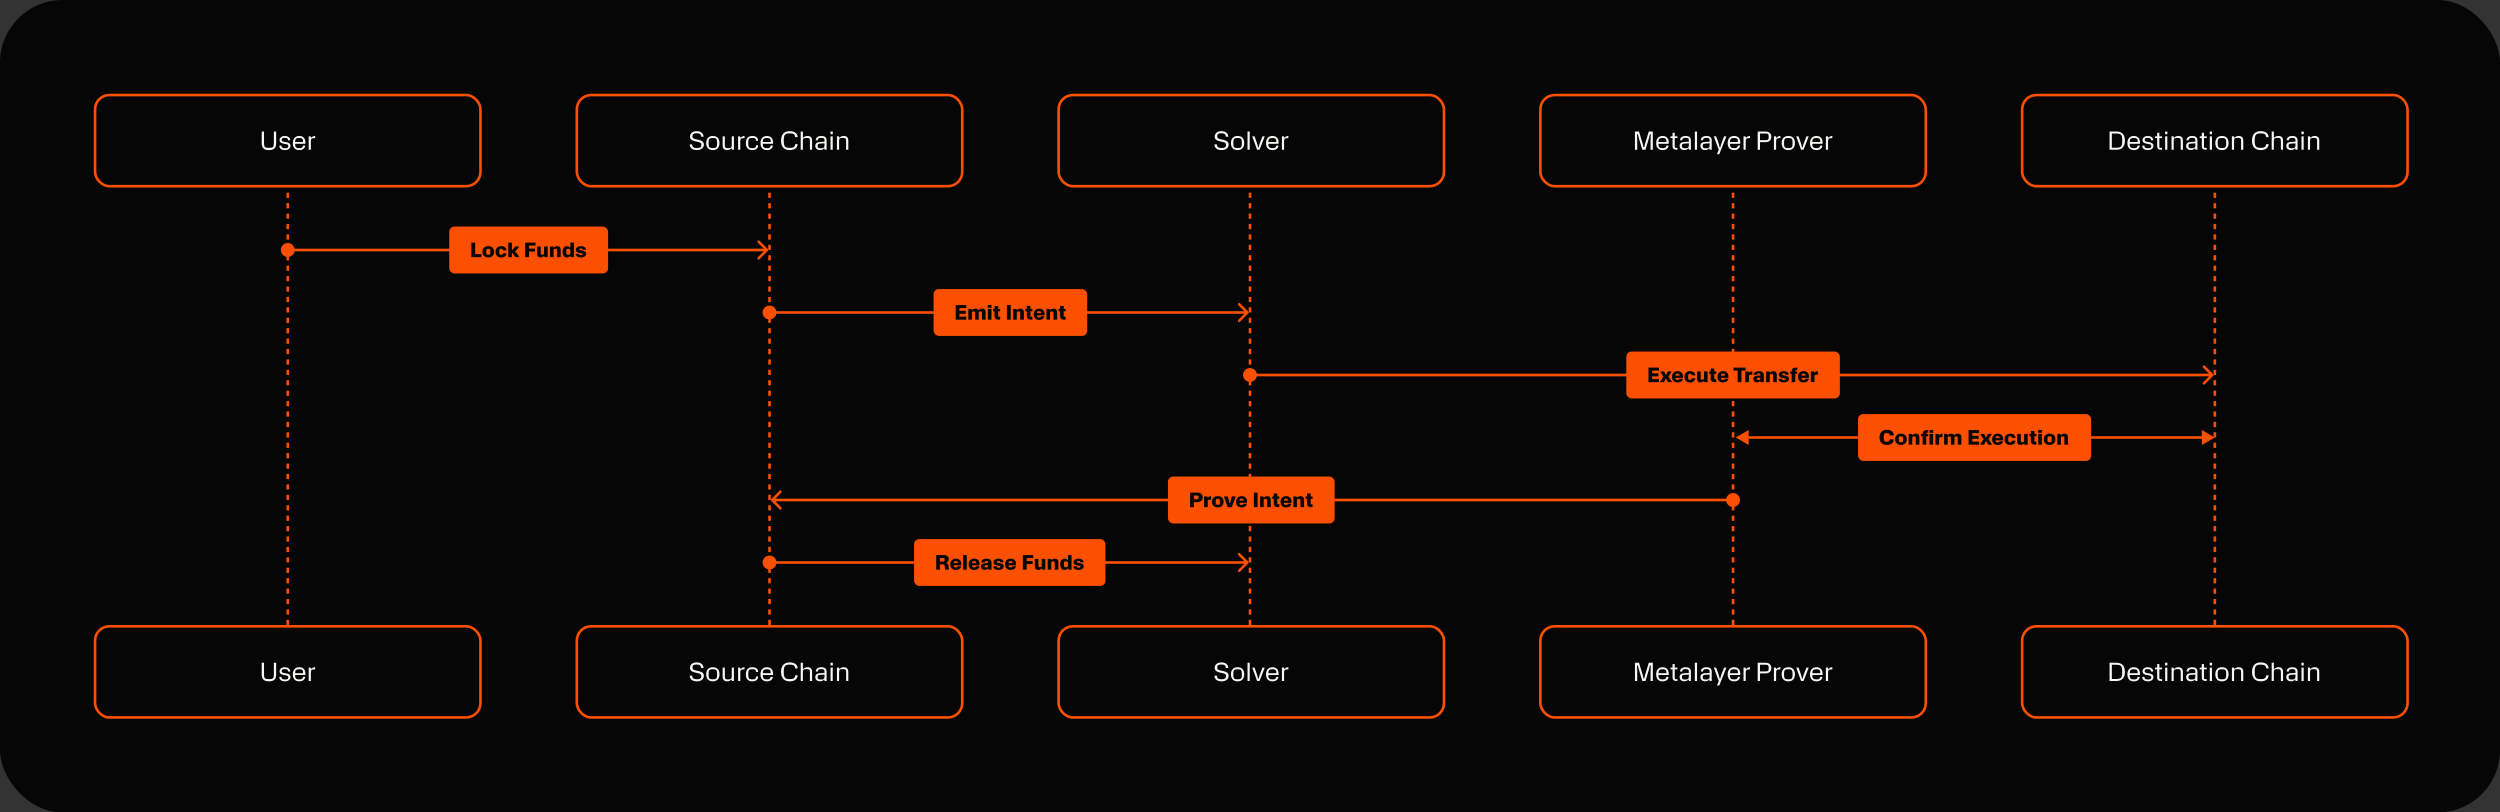 <svg width="1920" height="624" viewBox="0 0 1920 624" fill="none" xmlns="http://www.w3.org/2000/svg">
<rect x="0" y="0" width="1920" height="624" fill="#333333" stroke="none"/>
<rect width="1920" height="624" rx="48" fill="#070607"/>
<rect x="813" y="73" width="296" height="70" rx="11" fill="#070607"/>
<rect x="813" y="73" width="296" height="70" rx="11" stroke="#FC5000" stroke-width="2"/>
<path d="M938.2 115.28C934.62 115.28 932.7 113.5 932.68 110.9H934.56C934.66 112.8 935.54 113.68 938.18 113.68C940.62 113.68 941.6 113.06 941.6 111.3C941.6 109.94 941.04 109.46 939.2 109.04L936.58 108.44C934.02 107.86 932.9 106.68 932.9 104.9C932.9 102.5 934.86 100.72 938.06 100.72C941.34 100.72 943.32 102.48 943.32 105H941.44C941.34 103.18 940.54 102.34 938.02 102.34C935.74 102.34 934.82 102.94 934.82 104.66C934.82 105.9 935.28 106.46 937.28 106.9L939.68 107.42C942.42 108 943.58 109.22 943.58 111.04C943.58 113.48 941.58 115.28 938.2 115.28ZM950.484 115.28C947.224 115.28 945.364 113.28 945.364 109.86C945.364 106.44 947.224 104.42 950.504 104.42C953.764 104.42 955.564 106.44 955.564 109.86C955.564 113.28 953.744 115.28 950.484 115.28ZM950.464 113.72C953.204 113.72 953.744 113.14 953.744 109.86C953.744 106.58 953.204 105.98 950.504 105.98C947.744 105.98 947.184 106.56 947.184 109.86C947.184 113.14 947.744 113.72 950.464 113.72ZM959.779 115H958.099V101H959.779V115ZM967.326 115H965.446L961.706 104.7H963.506L965.326 109.92C965.726 111.06 965.926 112 966.126 113.1H966.686C966.886 112 967.206 110.84 967.566 109.92L969.546 104.7H971.346L967.326 115ZM981.932 110.42H974.092C973.952 112.86 974.832 113.8 977.252 113.8C979.092 113.8 979.992 113.36 980.172 111.78H981.812C981.692 113.98 979.892 115.28 977.292 115.28C974.332 115.28 972.312 113.62 972.312 109.9C972.312 106.54 974.112 104.42 977.312 104.42C979.872 104.42 981.992 105.96 981.992 109.44C981.992 109.82 981.972 110.1 981.932 110.42ZM977.212 105.96C974.812 105.96 974.072 106.8 974.112 109.04H980.172C980.352 106.66 979.532 105.96 977.212 105.96ZM986.18 115H984.5V104.7H986.12L986.16 105.6H986.72C987.34 104.86 988.28 104.44 989.46 104.42V106.08H988.94C986.7 106.08 986.18 106.56 986.18 108.6V115Z" fill="#F7F6F3"/>
<rect x="813" y="481" width="296" height="70" rx="11" fill="#070607"/>
<rect x="813" y="481" width="296" height="70" rx="11" stroke="#FC5000" stroke-width="2"/>
<path d="M938.2 523.28C934.62 523.28 932.7 521.5 932.68 518.9H934.56C934.66 520.8 935.54 521.68 938.18 521.68C940.62 521.68 941.6 521.06 941.6 519.3C941.6 517.94 941.04 517.46 939.2 517.04L936.58 516.44C934.02 515.86 932.9 514.68 932.9 512.9C932.9 510.5 934.86 508.72 938.06 508.72C941.34 508.72 943.32 510.48 943.32 513H941.44C941.34 511.18 940.54 510.34 938.02 510.34C935.74 510.34 934.82 510.94 934.82 512.66C934.82 513.9 935.28 514.46 937.28 514.9L939.68 515.42C942.42 516 943.58 517.22 943.58 519.04C943.58 521.48 941.58 523.28 938.2 523.28ZM950.484 523.28C947.224 523.28 945.364 521.28 945.364 517.86C945.364 514.44 947.224 512.42 950.504 512.42C953.764 512.42 955.564 514.44 955.564 517.86C955.564 521.28 953.744 523.28 950.484 523.28ZM950.464 521.72C953.204 521.72 953.744 521.14 953.744 517.86C953.744 514.58 953.204 513.98 950.504 513.98C947.744 513.98 947.184 514.56 947.184 517.86C947.184 521.14 947.744 521.72 950.464 521.72ZM959.779 523H958.099V509H959.779V523ZM967.326 523H965.446L961.706 512.7H963.506L965.326 517.92C965.726 519.06 965.926 520 966.126 521.1H966.686C966.886 520 967.206 518.84 967.566 517.92L969.546 512.7H971.346L967.326 523ZM981.932 518.42H974.092C973.952 520.86 974.832 521.8 977.252 521.8C979.092 521.8 979.992 521.36 980.172 519.78H981.812C981.692 521.98 979.892 523.28 977.292 523.28C974.332 523.28 972.312 521.62 972.312 517.9C972.312 514.54 974.112 512.42 977.312 512.42C979.872 512.42 981.992 513.96 981.992 517.44C981.992 517.82 981.972 518.1 981.932 518.42ZM977.212 513.96C974.812 513.96 974.072 514.8 974.112 517.04H980.172C980.352 514.66 979.532 513.96 977.212 513.96ZM986.18 523H984.5V512.7H986.12L986.16 513.6H986.72C987.34 512.86 988.28 512.44 989.46 512.42V514.08H988.94C986.7 514.08 986.18 514.56 986.18 516.6V523Z" fill="#F7F6F3"/>
<rect x="1183" y="73" width="296" height="70" rx="11" fill="#070607"/>
<rect x="1183" y="73" width="296" height="70" rx="11" stroke="#FC5000" stroke-width="2"/>
<path d="M1257.38 115H1255.64V101H1258.76L1261.22 109.12C1261.58 110.3 1262.04 111.7 1262.18 113.04H1262.82C1262.98 111.7 1263.44 110.3 1263.8 109.12L1266.26 101H1269.38V115H1267.64V107.8C1267.64 106.08 1267.72 104.62 1267.8 103.12H1267.12C1266.84 104.52 1266.3 106.56 1265.78 108.22L1263.7 115H1261.32L1259.26 108.22C1258.76 106.54 1258.18 104.52 1257.9 103.12H1257.22C1257.3 104.62 1257.38 106.08 1257.38 107.8V115ZM1281.55 110.42H1273.71C1273.57 112.86 1274.45 113.8 1276.87 113.8C1278.71 113.8 1279.61 113.36 1279.79 111.78H1281.43C1281.31 113.98 1279.51 115.28 1276.91 115.28C1273.95 115.28 1271.93 113.62 1271.93 109.9C1271.93 106.54 1273.73 104.42 1276.93 104.42C1279.49 104.42 1281.61 105.96 1281.61 109.44C1281.61 109.82 1281.59 110.1 1281.55 110.42ZM1276.83 105.96C1274.43 105.96 1273.69 106.8 1273.73 109.04H1279.79C1279.97 106.66 1279.15 105.96 1276.83 105.96ZM1288.28 115H1287.32C1285.54 115 1284.52 114.1 1284.52 112.36V106.06H1282.92V104.7H1284.52V102H1286.2V104.7H1288.3V106.06H1286.2V112.6C1286.2 113.34 1286.42 113.56 1287.2 113.56H1288.28V115ZM1293.57 115.24C1291.43 115.24 1289.95 114.08 1289.95 111.98C1289.95 110.14 1291.19 109.16 1293.31 109.04L1297.03 108.82V107.82C1297.03 106.22 1296.37 105.88 1294.53 105.88C1292.63 105.88 1291.97 106.36 1291.91 107.74H1290.27C1290.25 105.74 1291.89 104.42 1294.63 104.42C1296.67 104.42 1298.63 105.14 1298.63 107.8V115H1297.01L1296.97 114.1H1296.41C1295.91 114.88 1294.79 115.24 1293.57 115.24ZM1294.25 113.88C1296.53 113.88 1297.03 113.2 1297.03 111.26V110.06L1293.61 110.3C1292.09 110.4 1291.73 110.72 1291.73 112.12C1291.73 113.58 1292.51 113.88 1294.25 113.88ZM1303.33 115H1301.65V101H1303.33V115ZM1309.54 115.24C1307.4 115.24 1305.92 114.08 1305.92 111.98C1305.92 110.14 1307.16 109.16 1309.28 109.04L1313 108.82V107.82C1313 106.22 1312.34 105.88 1310.5 105.88C1308.6 105.88 1307.94 106.36 1307.88 107.74H1306.24C1306.22 105.74 1307.86 104.42 1310.6 104.42C1312.64 104.42 1314.6 105.14 1314.6 107.8V115H1312.98L1312.94 114.1H1312.38C1311.88 114.88 1310.76 115.24 1309.54 115.24ZM1310.22 113.88C1312.5 113.88 1313 113.2 1313 111.26V110.06L1309.58 110.3C1308.06 110.4 1307.7 110.72 1307.7 112.12C1307.7 113.58 1308.48 113.88 1310.22 113.88ZM1320.4 118.44H1318.64L1320 115L1316.18 104.7H1317.98L1319.82 109.84C1320.24 111 1320.44 111.98 1320.64 113.08H1321.2C1321.4 111.98 1321.74 110.78 1322.1 109.86L1324.1 104.7H1325.9L1320.4 118.44ZM1336.47 110.42H1328.63C1328.49 112.86 1329.37 113.8 1331.79 113.8C1333.63 113.8 1334.53 113.36 1334.71 111.78H1336.35C1336.23 113.98 1334.43 115.28 1331.83 115.28C1328.87 115.28 1326.85 113.62 1326.85 109.9C1326.85 106.54 1328.65 104.42 1331.85 104.42C1334.41 104.42 1336.53 105.96 1336.53 109.44C1336.53 109.82 1336.51 110.1 1336.47 110.42ZM1331.75 105.96C1329.35 105.96 1328.61 106.8 1328.65 109.04H1334.71C1334.89 106.66 1334.07 105.96 1331.75 105.96ZM1340.71 115H1339.03V104.7H1340.65L1340.69 105.6H1341.25C1341.87 104.86 1342.81 104.44 1343.99 104.42V106.08H1343.47C1341.23 106.08 1340.71 106.56 1340.71 108.6V115ZM1351.67 115H1349.91V101H1355.97C1358.51 101 1360.39 102.44 1360.39 105.08C1360.39 107.74 1358.47 109.18 1355.97 109.18H1351.67V115ZM1351.67 102.54V107.64H1355.89C1357.85 107.64 1358.37 107.3 1358.37 105.08C1358.37 102.88 1357.85 102.54 1355.89 102.54H1351.67ZM1364.05 115H1362.37V104.7H1363.99L1364.03 105.6H1364.59C1365.21 104.86 1366.15 104.44 1367.33 104.42V106.08H1366.81C1364.57 106.08 1364.05 106.56 1364.05 108.6V115ZM1373.43 115.28C1370.17 115.28 1368.31 113.28 1368.31 109.86C1368.31 106.44 1370.17 104.42 1373.45 104.42C1376.71 104.42 1378.51 106.44 1378.51 109.86C1378.51 113.28 1376.69 115.28 1373.43 115.28ZM1373.41 113.72C1376.15 113.72 1376.69 113.14 1376.69 109.86C1376.69 106.58 1376.15 105.98 1373.45 105.98C1370.69 105.98 1370.13 106.56 1370.13 109.86C1370.13 113.14 1370.69 113.72 1373.41 113.72ZM1385.1 115H1383.22L1379.48 104.7H1381.28L1383.1 109.92C1383.5 111.06 1383.7 112 1383.9 113.1H1384.46C1384.66 112 1384.98 110.84 1385.34 109.92L1387.32 104.7H1389.12L1385.1 115ZM1399.7 110.42H1391.86C1391.72 112.86 1392.6 113.8 1395.02 113.8C1396.86 113.8 1397.76 113.36 1397.94 111.78H1399.58C1399.46 113.98 1397.66 115.28 1395.06 115.28C1392.1 115.28 1390.08 113.62 1390.08 109.9C1390.08 106.54 1391.88 104.42 1395.08 104.42C1397.64 104.42 1399.76 105.96 1399.76 109.44C1399.76 109.82 1399.74 110.1 1399.7 110.42ZM1394.98 105.96C1392.58 105.96 1391.84 106.8 1391.88 109.04H1397.94C1398.12 106.66 1397.3 105.96 1394.98 105.96ZM1403.95 115H1402.27V104.7H1403.89L1403.93 105.6H1404.49C1405.11 104.86 1406.05 104.44 1407.23 104.42V106.08H1406.71C1404.47 106.08 1403.95 106.56 1403.95 108.6V115Z" fill="#F7F6F3"/>
<rect x="1183" y="481" width="296" height="70" rx="11" fill="#070607"/>
<rect x="1183" y="481" width="296" height="70" rx="11" stroke="#FC5000" stroke-width="2"/>
<path d="M1257.38 523H1255.64V509H1258.76L1261.22 517.12C1261.58 518.3 1262.04 519.7 1262.18 521.04H1262.82C1262.98 519.7 1263.44 518.3 1263.8 517.12L1266.26 509H1269.38V523H1267.64V515.8C1267.64 514.08 1267.72 512.62 1267.8 511.12H1267.12C1266.84 512.52 1266.3 514.56 1265.78 516.22L1263.7 523H1261.32L1259.26 516.22C1258.76 514.54 1258.18 512.52 1257.9 511.12H1257.22C1257.3 512.62 1257.38 514.08 1257.38 515.8V523ZM1281.55 518.42H1273.71C1273.57 520.86 1274.45 521.8 1276.87 521.8C1278.71 521.8 1279.61 521.36 1279.79 519.78H1281.43C1281.31 521.98 1279.51 523.28 1276.91 523.28C1273.95 523.28 1271.93 521.62 1271.93 517.9C1271.93 514.54 1273.73 512.42 1276.93 512.42C1279.49 512.42 1281.61 513.96 1281.61 517.44C1281.61 517.82 1281.59 518.1 1281.55 518.42ZM1276.83 513.96C1274.43 513.96 1273.69 514.8 1273.73 517.04H1279.79C1279.97 514.66 1279.15 513.96 1276.83 513.96ZM1288.28 523H1287.32C1285.54 523 1284.52 522.1 1284.52 520.36V514.06H1282.92V512.7H1284.52V510H1286.2V512.7H1288.3V514.06H1286.2V520.6C1286.2 521.34 1286.42 521.56 1287.2 521.56H1288.28V523ZM1293.57 523.24C1291.43 523.24 1289.95 522.08 1289.95 519.98C1289.95 518.14 1291.19 517.16 1293.31 517.04L1297.03 516.82V515.82C1297.03 514.22 1296.37 513.88 1294.53 513.88C1292.63 513.88 1291.97 514.36 1291.91 515.74H1290.27C1290.25 513.74 1291.89 512.42 1294.63 512.42C1296.67 512.42 1298.63 513.14 1298.63 515.8V523H1297.01L1296.97 522.1H1296.41C1295.91 522.88 1294.79 523.24 1293.57 523.24ZM1294.25 521.88C1296.53 521.88 1297.03 521.2 1297.03 519.26V518.06L1293.61 518.3C1292.09 518.4 1291.73 518.72 1291.73 520.12C1291.73 521.58 1292.51 521.88 1294.25 521.88ZM1303.33 523H1301.65V509H1303.33V523ZM1309.54 523.24C1307.4 523.24 1305.92 522.08 1305.92 519.98C1305.92 518.14 1307.16 517.16 1309.28 517.04L1313 516.82V515.82C1313 514.22 1312.34 513.88 1310.5 513.88C1308.6 513.88 1307.94 514.36 1307.88 515.74H1306.24C1306.22 513.74 1307.86 512.42 1310.6 512.42C1312.64 512.42 1314.6 513.14 1314.6 515.8V523H1312.98L1312.94 522.1H1312.38C1311.88 522.88 1310.76 523.24 1309.54 523.24ZM1310.22 521.88C1312.5 521.88 1313 521.2 1313 519.26V518.06L1309.58 518.3C1308.06 518.4 1307.7 518.72 1307.7 520.12C1307.7 521.58 1308.48 521.88 1310.22 521.88ZM1320.4 526.44H1318.64L1320 523L1316.18 512.7H1317.98L1319.82 517.84C1320.24 519 1320.44 519.98 1320.64 521.08H1321.2C1321.4 519.98 1321.74 518.78 1322.1 517.86L1324.1 512.7H1325.9L1320.4 526.44ZM1336.47 518.42H1328.63C1328.49 520.86 1329.37 521.8 1331.79 521.8C1333.63 521.8 1334.53 521.36 1334.71 519.78H1336.35C1336.23 521.98 1334.43 523.28 1331.83 523.28C1328.87 523.28 1326.85 521.62 1326.85 517.9C1326.85 514.54 1328.65 512.42 1331.85 512.42C1334.41 512.42 1336.53 513.96 1336.53 517.44C1336.53 517.82 1336.51 518.1 1336.47 518.42ZM1331.75 513.96C1329.35 513.96 1328.61 514.8 1328.65 517.04H1334.71C1334.89 514.66 1334.07 513.96 1331.75 513.96ZM1340.71 523H1339.03V512.7H1340.65L1340.69 513.6H1341.25C1341.87 512.86 1342.81 512.44 1343.99 512.42V514.08H1343.47C1341.23 514.08 1340.71 514.56 1340.71 516.6V523ZM1351.67 523H1349.91V509H1355.97C1358.51 509 1360.39 510.44 1360.39 513.08C1360.39 515.74 1358.47 517.18 1355.97 517.18H1351.67V523ZM1351.67 510.54V515.64H1355.89C1357.85 515.64 1358.37 515.3 1358.37 513.08C1358.37 510.88 1357.85 510.54 1355.89 510.54H1351.67ZM1364.05 523H1362.37V512.7H1363.99L1364.03 513.6H1364.59C1365.21 512.86 1366.15 512.44 1367.33 512.42V514.08H1366.81C1364.57 514.08 1364.05 514.56 1364.05 516.6V523ZM1373.43 523.28C1370.17 523.28 1368.31 521.28 1368.31 517.86C1368.31 514.44 1370.17 512.42 1373.45 512.42C1376.71 512.42 1378.51 514.44 1378.51 517.86C1378.51 521.28 1376.69 523.28 1373.43 523.28ZM1373.41 521.72C1376.15 521.72 1376.69 521.14 1376.69 517.86C1376.69 514.58 1376.15 513.98 1373.45 513.98C1370.69 513.98 1370.13 514.56 1370.13 517.86C1370.13 521.14 1370.69 521.72 1373.41 521.72ZM1385.1 523H1383.22L1379.48 512.7H1381.28L1383.1 517.92C1383.5 519.06 1383.7 520 1383.9 521.1H1384.46C1384.66 520 1384.98 518.84 1385.34 517.92L1387.32 512.7H1389.12L1385.1 523ZM1399.7 518.42H1391.86C1391.72 520.86 1392.6 521.8 1395.02 521.8C1396.86 521.8 1397.76 521.36 1397.94 519.78H1399.58C1399.46 521.98 1397.66 523.28 1395.06 523.28C1392.1 523.28 1390.08 521.62 1390.08 517.9C1390.08 514.54 1391.88 512.42 1395.08 512.42C1397.64 512.42 1399.76 513.96 1399.76 517.44C1399.76 517.82 1399.74 518.1 1399.7 518.42ZM1394.98 513.96C1392.58 513.96 1391.84 514.8 1391.88 517.04H1397.94C1398.12 514.66 1397.3 513.96 1394.98 513.96ZM1403.95 523H1402.27V512.7H1403.89L1403.93 513.6H1404.49C1405.11 512.86 1406.05 512.44 1407.23 512.42V514.08H1406.71C1404.47 514.08 1403.95 514.56 1403.95 516.6V523Z" fill="#F7F6F3"/>
<rect x="1553" y="73" width="296" height="70" rx="11" fill="#070607"/>
<rect x="1553" y="73" width="296" height="70" rx="11" stroke="#FC5000" stroke-width="2"/>
<path d="M1625.54 101C1629.64 101 1631.94 103.4 1631.94 108.02C1631.94 112.62 1629.6 115 1625.52 115H1620.14V101H1625.54ZM1621.9 113.46H1625.08C1629.08 113.46 1629.86 112.54 1629.86 108.02C1629.86 103.46 1629.1 102.54 1625.08 102.54H1621.9V113.46ZM1643.46 110.42H1635.62C1635.48 112.86 1636.36 113.8 1638.78 113.8C1640.62 113.8 1641.52 113.36 1641.7 111.78H1643.34C1643.22 113.98 1641.42 115.28 1638.82 115.28C1635.86 115.28 1633.84 113.62 1633.84 109.9C1633.84 106.54 1635.64 104.42 1638.84 104.42C1641.4 104.42 1643.52 105.96 1643.52 109.44C1643.52 109.82 1643.5 110.1 1643.46 110.42ZM1638.74 105.96C1636.34 105.96 1635.6 106.8 1635.64 109.04H1641.7C1641.88 106.66 1641.06 105.96 1638.74 105.96ZM1649.56 115.28C1647.16 115.28 1645.16 114.14 1645.24 111.84H1646.88C1646.98 113.18 1647.42 113.84 1649.66 113.84C1651.72 113.84 1652.14 113.32 1652.14 112.1C1652.14 111.34 1651.75 110.94 1650.55 110.72L1648.36 110.32C1646.78 110.02 1645.46 109.28 1645.46 107.58C1645.46 105.72 1647.08 104.42 1649.52 104.42C1651.78 104.42 1653.66 105.62 1653.65 107.76H1652C1651.92 106.46 1651.39 105.86 1649.46 105.86C1647.52 105.86 1647.12 106.38 1647.1 107.42C1647.1 108.18 1647.36 108.62 1648.82 108.88L1650.8 109.22C1652.5 109.52 1653.83 110.3 1653.83 112.02C1653.83 113.98 1652.09 115.28 1649.56 115.28ZM1660.46 115H1659.5C1657.72 115 1656.7 114.1 1656.7 112.36V106.06H1655.1V104.7H1656.7V102H1658.38V104.7H1660.48V106.06H1658.38V112.6C1658.38 113.34 1658.6 113.56 1659.38 113.56H1660.46V115ZM1664.55 103.06H1662.79V101H1664.55V103.06ZM1664.51 115H1662.83V104.7H1664.51V115ZM1669.4 115H1667.74V104.7H1669.36L1669.4 105.6H1669.96C1670.6 104.9 1671.6 104.42 1672.98 104.42C1675.08 104.42 1676.48 105.52 1676.48 107.98V115H1674.8V108.44C1674.8 106.28 1674.42 105.9 1672.12 105.9C1669.82 105.9 1669.4 106.38 1669.4 108.54V115ZM1682.56 115.24C1680.42 115.24 1678.94 114.08 1678.94 111.98C1678.94 110.14 1680.18 109.16 1682.3 109.04L1686.02 108.82V107.82C1686.02 106.22 1685.36 105.88 1683.52 105.88C1681.62 105.88 1680.96 106.36 1680.9 107.74H1679.26C1679.24 105.74 1680.88 104.42 1683.62 104.42C1685.66 104.42 1687.62 105.14 1687.62 107.8V115H1686L1685.96 114.1H1685.4C1684.9 114.88 1683.78 115.24 1682.56 115.24ZM1683.24 113.88C1685.52 113.88 1686.02 113.2 1686.02 111.26V110.06L1682.6 110.3C1681.08 110.4 1680.72 110.72 1680.72 112.12C1680.72 113.58 1681.5 113.88 1683.24 113.88ZM1694.74 115H1693.78C1692 115 1690.98 114.1 1690.98 112.36V106.06H1689.38V104.7H1690.98V102H1692.66V104.7H1694.76V106.06H1692.66V112.6C1692.66 113.34 1692.88 113.56 1693.66 113.56H1694.74V115ZM1698.83 103.06H1697.07V101H1698.83V103.06ZM1698.79 115H1697.11V104.7H1698.79V115ZM1706.47 115.28C1703.21 115.28 1701.35 113.28 1701.35 109.86C1701.35 106.44 1703.21 104.42 1706.49 104.42C1709.75 104.42 1711.55 106.44 1711.55 109.86C1711.55 113.28 1709.73 115.28 1706.47 115.28ZM1706.45 113.72C1709.19 113.72 1709.73 113.14 1709.73 109.86C1709.73 106.58 1709.19 105.98 1706.49 105.98C1703.73 105.98 1703.17 106.56 1703.17 109.86C1703.17 113.14 1703.73 113.72 1706.45 113.72ZM1715.75 115H1714.09V104.7H1715.71L1715.75 105.6H1716.31C1716.95 104.9 1717.95 104.42 1719.33 104.42C1721.43 104.42 1722.83 105.52 1722.83 107.98V115H1721.15V108.44C1721.15 106.28 1720.77 105.9 1718.47 105.9C1716.17 105.9 1715.75 106.38 1715.75 108.54V115ZM1736.25 115.28C1731.91 115.28 1729.55 112.8 1729.55 108.04C1729.55 103.26 1731.93 100.72 1736.25 100.72C1739.69 100.72 1742.25 102.36 1742.29 105.32H1740.41C1740.25 103.06 1738.97 102.44 1736.27 102.44C1732.65 102.44 1731.61 103.38 1731.61 108.04C1731.61 112.64 1732.63 113.56 1736.21 113.56C1738.95 113.56 1740.25 112.94 1740.41 110.68H1742.29C1742.25 113.64 1739.69 115.28 1736.25 115.28ZM1746.31 115H1744.65V101H1746.33V105.58H1746.89C1747.51 104.9 1748.51 104.42 1749.89 104.42C1751.99 104.42 1753.39 105.52 1753.39 107.98V115H1751.71V108.44C1751.71 106.28 1751.33 105.9 1749.03 105.9C1746.73 105.9 1746.31 106.38 1746.31 108.54V115ZM1759.47 115.24C1757.33 115.24 1755.85 114.08 1755.85 111.98C1755.85 110.14 1757.09 109.16 1759.21 109.04L1762.93 108.82V107.82C1762.93 106.22 1762.27 105.88 1760.43 105.88C1758.53 105.88 1757.87 106.36 1757.81 107.74H1756.17C1756.15 105.74 1757.79 104.42 1760.53 104.42C1762.57 104.42 1764.53 105.14 1764.53 107.8V115H1762.91L1762.87 114.1H1762.31C1761.81 114.88 1760.69 115.24 1759.47 115.24ZM1760.15 113.88C1762.43 113.88 1762.93 113.2 1762.93 111.26V110.06L1759.51 110.3C1757.99 110.4 1757.63 110.72 1757.63 112.12C1757.63 113.58 1758.41 113.88 1760.15 113.88ZM1769.27 103.06H1767.51V101H1769.27V103.06ZM1769.23 115H1767.55V104.7H1769.23V115ZM1774.12 115H1772.46V104.7H1774.08L1774.12 105.6H1774.68C1775.32 104.9 1776.32 104.42 1777.7 104.42C1779.8 104.42 1781.2 105.52 1781.2 107.98V115H1779.52V108.44C1779.52 106.28 1779.14 105.9 1776.84 105.9C1774.54 105.9 1774.12 106.38 1774.12 108.54V115Z" fill="#F7F6F3"/>
<rect x="1553" y="481" width="296" height="70" rx="11" fill="#070607"/>
<rect x="1553" y="481" width="296" height="70" rx="11" stroke="#FC5000" stroke-width="2"/>
<path d="M1625.54 509C1629.64 509 1631.94 511.4 1631.94 516.02C1631.94 520.62 1629.6 523 1625.52 523H1620.14V509H1625.54ZM1621.9 521.46H1625.08C1629.08 521.46 1629.86 520.54 1629.86 516.02C1629.86 511.46 1629.1 510.54 1625.08 510.54H1621.9V521.46ZM1643.46 518.42H1635.62C1635.48 520.86 1636.36 521.8 1638.78 521.8C1640.62 521.8 1641.52 521.36 1641.7 519.78H1643.34C1643.22 521.98 1641.42 523.28 1638.82 523.28C1635.86 523.28 1633.84 521.62 1633.84 517.9C1633.84 514.54 1635.64 512.42 1638.84 512.42C1641.4 512.42 1643.52 513.96 1643.52 517.44C1643.52 517.82 1643.5 518.1 1643.46 518.42ZM1638.74 513.96C1636.34 513.96 1635.6 514.8 1635.64 517.04H1641.7C1641.88 514.66 1641.06 513.96 1638.74 513.96ZM1649.56 523.28C1647.16 523.28 1645.16 522.14 1645.24 519.84H1646.88C1646.98 521.18 1647.42 521.84 1649.66 521.84C1651.72 521.84 1652.14 521.32 1652.14 520.1C1652.14 519.34 1651.75 518.94 1650.55 518.72L1648.36 518.32C1646.78 518.02 1645.46 517.28 1645.46 515.58C1645.46 513.72 1647.08 512.42 1649.52 512.42C1651.78 512.42 1653.66 513.62 1653.65 515.76H1652C1651.92 514.46 1651.39 513.86 1649.46 513.86C1647.52 513.86 1647.12 514.38 1647.1 515.42C1647.1 516.18 1647.36 516.62 1648.82 516.88L1650.8 517.22C1652.5 517.52 1653.83 518.3 1653.83 520.02C1653.83 521.98 1652.09 523.28 1649.56 523.28ZM1660.46 523H1659.5C1657.72 523 1656.7 522.1 1656.7 520.36V514.06H1655.1V512.7H1656.7V510H1658.38V512.7H1660.48V514.06H1658.38V520.6C1658.38 521.34 1658.6 521.56 1659.38 521.56H1660.46V523ZM1664.55 511.06H1662.79V509H1664.55V511.06ZM1664.51 523H1662.83V512.7H1664.51V523ZM1669.4 523H1667.74V512.7H1669.36L1669.4 513.6H1669.96C1670.6 512.9 1671.6 512.42 1672.98 512.42C1675.08 512.42 1676.48 513.52 1676.48 515.98V523H1674.8V516.44C1674.8 514.28 1674.42 513.9 1672.12 513.9C1669.82 513.9 1669.4 514.38 1669.4 516.54V523ZM1682.56 523.24C1680.42 523.24 1678.94 522.08 1678.94 519.98C1678.94 518.14 1680.18 517.16 1682.3 517.04L1686.02 516.82V515.82C1686.02 514.22 1685.36 513.88 1683.52 513.88C1681.62 513.88 1680.96 514.36 1680.9 515.74H1679.26C1679.24 513.74 1680.88 512.42 1683.62 512.42C1685.66 512.42 1687.62 513.14 1687.62 515.8V523H1686L1685.96 522.1H1685.4C1684.9 522.88 1683.78 523.24 1682.56 523.24ZM1683.24 521.88C1685.52 521.88 1686.02 521.2 1686.02 519.26V518.06L1682.6 518.3C1681.08 518.4 1680.72 518.72 1680.72 520.12C1680.72 521.58 1681.5 521.88 1683.24 521.88ZM1694.74 523H1693.78C1692 523 1690.98 522.1 1690.98 520.36V514.06H1689.38V512.7H1690.98V510H1692.66V512.7H1694.76V514.06H1692.66V520.6C1692.66 521.34 1692.88 521.56 1693.66 521.56H1694.74V523ZM1698.83 511.06H1697.07V509H1698.83V511.06ZM1698.79 523H1697.11V512.7H1698.79V523ZM1706.47 523.28C1703.21 523.28 1701.35 521.28 1701.35 517.86C1701.35 514.44 1703.21 512.42 1706.49 512.42C1709.75 512.42 1711.55 514.44 1711.55 517.86C1711.55 521.28 1709.73 523.28 1706.47 523.28ZM1706.45 521.72C1709.19 521.72 1709.73 521.14 1709.73 517.86C1709.73 514.58 1709.19 513.98 1706.49 513.98C1703.73 513.98 1703.17 514.56 1703.17 517.86C1703.17 521.14 1703.73 521.72 1706.45 521.72ZM1715.75 523H1714.09V512.7H1715.71L1715.75 513.6H1716.31C1716.95 512.9 1717.95 512.42 1719.33 512.42C1721.43 512.42 1722.83 513.52 1722.83 515.98V523H1721.15V516.44C1721.15 514.28 1720.77 513.9 1718.47 513.9C1716.17 513.9 1715.75 514.38 1715.75 516.54V523ZM1736.25 523.28C1731.91 523.28 1729.55 520.8 1729.55 516.04C1729.55 511.26 1731.93 508.72 1736.25 508.72C1739.69 508.72 1742.25 510.36 1742.29 513.32H1740.41C1740.25 511.06 1738.97 510.44 1736.27 510.44C1732.65 510.44 1731.61 511.38 1731.61 516.04C1731.61 520.64 1732.63 521.56 1736.21 521.56C1738.95 521.56 1740.25 520.94 1740.41 518.68H1742.29C1742.25 521.64 1739.69 523.28 1736.25 523.28ZM1746.31 523H1744.65V509H1746.33V513.58H1746.89C1747.51 512.9 1748.51 512.42 1749.89 512.42C1751.99 512.42 1753.39 513.52 1753.39 515.98V523H1751.71V516.44C1751.71 514.28 1751.33 513.9 1749.03 513.9C1746.73 513.9 1746.31 514.38 1746.31 516.54V523ZM1759.47 523.24C1757.33 523.24 1755.85 522.08 1755.85 519.98C1755.85 518.14 1757.09 517.16 1759.21 517.04L1762.93 516.82V515.82C1762.93 514.22 1762.27 513.88 1760.43 513.88C1758.53 513.88 1757.87 514.36 1757.81 515.74H1756.17C1756.15 513.74 1757.79 512.42 1760.53 512.42C1762.57 512.42 1764.53 513.14 1764.53 515.8V523H1762.91L1762.87 522.1H1762.31C1761.81 522.88 1760.69 523.24 1759.47 523.24ZM1760.15 521.88C1762.43 521.88 1762.93 521.2 1762.93 519.26V518.06L1759.51 518.3C1757.99 518.4 1757.63 518.72 1757.63 520.12C1757.63 521.58 1758.41 521.88 1760.15 521.88ZM1769.27 511.06H1767.51V509H1769.27V511.06ZM1769.23 523H1767.55V512.7H1769.23V523ZM1774.12 523H1772.46V512.7H1774.08L1774.12 513.6H1774.68C1775.32 512.9 1776.32 512.42 1777.7 512.42C1779.8 512.42 1781.2 513.52 1781.2 515.98V523H1779.52V516.44C1779.52 514.28 1779.14 513.9 1776.84 513.9C1774.54 513.9 1774.12 514.38 1774.12 516.54V523Z" fill="#F7F6F3"/>
<rect x="443" y="73" width="296" height="70" rx="11" fill="#070607"/>
<rect x="443" y="73" width="296" height="70" rx="11" stroke="#FC5000" stroke-width="2"/>
<path d="M535.2 115.28C531.62 115.28 529.7 113.5 529.68 110.9H531.56C531.66 112.8 532.54 113.68 535.18 113.68C537.62 113.68 538.6 113.06 538.6 111.3C538.6 109.94 538.04 109.46 536.2 109.04L533.58 108.44C531.02 107.86 529.9 106.68 529.9 104.9C529.9 102.5 531.86 100.72 535.06 100.72C538.34 100.72 540.32 102.48 540.32 105H538.44C538.34 103.18 537.54 102.34 535.02 102.34C532.74 102.34 531.82 102.94 531.82 104.66C531.82 105.9 532.28 106.46 534.28 106.9L536.68 107.42C539.42 108 540.58 109.22 540.58 111.04C540.58 113.48 538.58 115.28 535.2 115.28ZM547.484 115.28C544.224 115.28 542.364 113.28 542.364 109.86C542.364 106.44 544.224 104.42 547.504 104.42C550.764 104.42 552.564 106.44 552.564 109.86C552.564 113.28 550.744 115.28 547.484 115.28ZM547.464 113.72C550.204 113.72 550.744 113.14 550.744 109.86C550.744 106.58 550.204 105.98 547.504 105.98C544.744 105.98 544.184 106.56 544.184 109.86C544.184 113.14 544.744 113.72 547.464 113.72ZM558.459 115.28C556.399 115.28 554.999 114.18 554.999 111.72V104.7H556.679V111.26C556.679 113.42 557.059 113.8 559.319 113.8C561.559 113.8 561.979 113.32 561.979 111.16V104.7H563.659V115H562.039L562.019 114.1H561.439C560.799 114.8 559.799 115.28 558.459 115.28ZM568.542 115H566.862V104.7H568.482L568.522 105.6H569.082C569.702 104.86 570.642 104.44 571.822 104.42V106.08H571.302C569.062 106.08 568.542 106.56 568.542 108.6V115ZM577.788 115.28C574.728 115.28 572.808 113.62 572.808 109.84C572.808 106.18 574.748 104.42 577.808 104.42C580.528 104.42 582.248 105.72 582.288 108.12H580.648C580.548 106.38 579.948 105.94 577.728 105.94C575.408 105.94 574.628 106.38 574.628 109.84C574.628 113.3 575.408 113.76 577.728 113.76C579.948 113.76 580.548 113.32 580.648 111.58H582.288C582.248 113.98 580.528 115.28 577.788 115.28ZM593.663 110.42H585.823C585.683 112.86 586.563 113.8 588.983 113.8C590.823 113.8 591.723 113.36 591.903 111.78H593.543C593.423 113.98 591.623 115.28 589.023 115.28C586.063 115.28 584.043 113.62 584.043 109.9C584.043 106.54 585.843 104.42 589.043 104.42C591.603 104.42 593.723 105.96 593.723 109.44C593.723 109.82 593.703 110.1 593.663 110.42ZM588.943 105.96C586.543 105.96 585.803 106.8 585.843 109.04H591.903C592.083 106.66 591.263 105.96 588.943 105.96ZM606.554 115.28C602.214 115.28 599.854 112.8 599.854 108.04C599.854 103.26 602.234 100.72 606.554 100.72C609.994 100.72 612.554 102.36 612.594 105.32H610.714C610.554 103.06 609.274 102.44 606.574 102.44C602.954 102.44 601.914 103.38 601.914 108.04C601.914 112.64 602.934 113.56 606.514 113.56C609.254 113.56 610.554 112.94 610.714 110.68H612.594C612.554 113.64 609.994 115.28 606.554 115.28ZM616.612 115H614.952V101H616.632V105.58H617.192C617.812 104.9 618.812 104.42 620.192 104.42C622.292 104.42 623.692 105.52 623.692 107.98V115H622.012V108.44C622.012 106.28 621.632 105.9 619.332 105.9C617.032 105.9 616.612 106.38 616.612 108.54V115ZM629.772 115.24C627.632 115.24 626.152 114.08 626.152 111.98C626.152 110.14 627.392 109.16 629.512 109.04L633.232 108.82V107.82C633.232 106.22 632.572 105.88 630.732 105.88C628.832 105.88 628.172 106.36 628.112 107.74H626.472C626.452 105.74 628.092 104.42 630.832 104.42C632.872 104.42 634.832 105.14 634.832 107.8V115H633.212L633.172 114.1H632.612C632.112 114.88 630.992 115.24 629.772 115.24ZM630.452 113.88C632.732 113.88 633.232 113.2 633.232 111.26V110.06L629.812 110.3C628.292 110.4 627.932 110.72 627.932 112.12C627.932 113.58 628.712 113.88 630.452 113.88ZM639.572 103.06H637.812V101H639.572V103.06ZM639.532 115H637.852V104.7H639.532V115ZM644.419 115H642.759V104.7H644.379L644.419 105.6H644.979C645.619 104.9 646.619 104.42 647.999 104.42C650.099 104.42 651.499 105.52 651.499 107.98V115H649.819V108.44C649.819 106.28 649.439 105.9 647.139 105.9C644.839 105.9 644.419 106.38 644.419 108.54V115Z" fill="#F7F6F3"/>
<rect x="443" y="481" width="296" height="70" rx="11" fill="#070607"/>
<rect x="443" y="481" width="296" height="70" rx="11" stroke="#FC5000" stroke-width="2"/>
<path d="M535.2 523.28C531.62 523.28 529.7 521.5 529.68 518.9H531.56C531.66 520.8 532.54 521.68 535.18 521.68C537.62 521.68 538.6 521.06 538.6 519.3C538.6 517.94 538.04 517.46 536.2 517.04L533.58 516.44C531.02 515.86 529.9 514.68 529.9 512.9C529.9 510.5 531.86 508.72 535.06 508.72C538.34 508.72 540.32 510.48 540.32 513H538.44C538.34 511.18 537.54 510.34 535.02 510.34C532.74 510.34 531.82 510.94 531.82 512.66C531.82 513.9 532.28 514.46 534.28 514.9L536.68 515.42C539.42 516 540.58 517.22 540.58 519.04C540.58 521.48 538.58 523.28 535.2 523.28ZM547.484 523.28C544.224 523.28 542.364 521.28 542.364 517.86C542.364 514.44 544.224 512.42 547.504 512.42C550.764 512.42 552.564 514.44 552.564 517.86C552.564 521.28 550.744 523.28 547.484 523.28ZM547.464 521.72C550.204 521.72 550.744 521.14 550.744 517.86C550.744 514.58 550.204 513.98 547.504 513.98C544.744 513.98 544.184 514.56 544.184 517.86C544.184 521.14 544.744 521.72 547.464 521.72ZM558.459 523.28C556.399 523.28 554.999 522.18 554.999 519.72V512.7H556.679V519.26C556.679 521.42 557.059 521.8 559.319 521.8C561.559 521.8 561.979 521.32 561.979 519.16V512.7H563.659V523H562.039L562.019 522.1H561.439C560.799 522.8 559.799 523.28 558.459 523.28ZM568.542 523H566.862V512.7H568.482L568.522 513.6H569.082C569.702 512.86 570.642 512.44 571.822 512.42V514.08H571.302C569.062 514.08 568.542 514.56 568.542 516.6V523ZM577.788 523.28C574.728 523.28 572.808 521.62 572.808 517.84C572.808 514.18 574.748 512.42 577.808 512.42C580.528 512.42 582.248 513.72 582.288 516.12H580.648C580.548 514.38 579.948 513.94 577.728 513.94C575.408 513.94 574.628 514.38 574.628 517.84C574.628 521.3 575.408 521.76 577.728 521.76C579.948 521.76 580.548 521.32 580.648 519.58H582.288C582.248 521.98 580.528 523.28 577.788 523.28ZM593.663 518.42H585.823C585.683 520.86 586.563 521.8 588.983 521.8C590.823 521.8 591.723 521.36 591.903 519.78H593.543C593.423 521.98 591.623 523.28 589.023 523.28C586.063 523.28 584.043 521.62 584.043 517.9C584.043 514.54 585.843 512.42 589.043 512.42C591.603 512.42 593.723 513.96 593.723 517.44C593.723 517.82 593.703 518.1 593.663 518.42ZM588.943 513.96C586.543 513.96 585.803 514.8 585.843 517.04H591.903C592.083 514.66 591.263 513.96 588.943 513.96ZM606.554 523.28C602.214 523.28 599.854 520.8 599.854 516.04C599.854 511.26 602.234 508.72 606.554 508.72C609.994 508.72 612.554 510.36 612.594 513.32H610.714C610.554 511.06 609.274 510.44 606.574 510.44C602.954 510.44 601.914 511.38 601.914 516.04C601.914 520.64 602.934 521.56 606.514 521.56C609.254 521.56 610.554 520.94 610.714 518.68H612.594C612.554 521.64 609.994 523.28 606.554 523.28ZM616.612 523H614.952V509H616.632V513.58H617.192C617.812 512.9 618.812 512.42 620.192 512.42C622.292 512.42 623.692 513.52 623.692 515.98V523H622.012V516.44C622.012 514.28 621.632 513.9 619.332 513.9C617.032 513.9 616.612 514.38 616.612 516.54V523ZM629.772 523.24C627.632 523.24 626.152 522.08 626.152 519.98C626.152 518.14 627.392 517.16 629.512 517.04L633.232 516.82V515.82C633.232 514.22 632.572 513.88 630.732 513.88C628.832 513.88 628.172 514.36 628.112 515.74H626.472C626.452 513.74 628.092 512.42 630.832 512.42C632.872 512.42 634.832 513.14 634.832 515.8V523H633.212L633.172 522.1H632.612C632.112 522.88 630.992 523.24 629.772 523.24ZM630.452 521.88C632.732 521.88 633.232 521.2 633.232 519.26V518.06L629.812 518.3C628.292 518.4 627.932 518.72 627.932 520.12C627.932 521.58 628.712 521.88 630.452 521.88ZM639.572 511.06H637.812V509H639.572V511.06ZM639.532 523H637.852V512.7H639.532V523ZM644.419 523H642.759V512.7H644.379L644.419 513.6H644.979C645.619 512.9 646.619 512.42 647.999 512.42C650.099 512.42 651.499 513.52 651.499 515.98V523H649.819V516.44C649.819 514.28 649.439 513.9 647.139 513.9C644.839 513.9 644.419 514.38 644.419 516.54V523Z" fill="#F7F6F3"/>
<rect x="73" y="73" width="296" height="70" rx="11" fill="#070607"/>
<rect x="73" y="73" width="296" height="70" rx="11" stroke="#FC5000" stroke-width="2"/>
<path d="M206.56 115.28C202.9 115.28 201 113.7 201 110.1V101H202.76V109.76C202.76 112.96 203.28 113.56 206.54 113.56C209.8 113.56 210.32 112.96 210.32 109.76V101H212.08V110.1C212.08 113.7 210.22 115.28 206.56 115.28ZM218.822 115.28C216.422 115.28 214.422 114.14 214.502 111.84H216.142C216.242 113.18 216.682 113.84 218.922 113.84C220.982 113.84 221.402 113.32 221.402 112.1C221.402 111.34 221.002 110.94 219.802 110.72L217.622 110.32C216.042 110.02 214.722 109.28 214.722 107.58C214.722 105.72 216.342 104.42 218.782 104.42C221.042 104.42 222.922 105.62 222.902 107.76H221.262C221.182 106.46 220.642 105.86 218.722 105.86C216.782 105.86 216.382 106.38 216.362 107.42C216.362 108.18 216.622 108.62 218.082 108.88L220.062 109.22C221.762 109.52 223.082 110.3 223.082 112.02C223.082 113.98 221.342 115.28 218.822 115.28ZM234.501 110.42H226.661C226.521 112.86 227.401 113.8 229.821 113.8C231.661 113.8 232.561 113.36 232.741 111.78H234.381C234.261 113.98 232.461 115.28 229.861 115.28C226.901 115.28 224.881 113.62 224.881 109.9C224.881 106.54 226.681 104.42 229.881 104.42C232.441 104.42 234.561 105.96 234.561 109.44C234.561 109.82 234.541 110.1 234.501 110.42ZM229.781 105.96C227.381 105.96 226.641 106.8 226.681 109.04H232.741C232.921 106.66 232.101 105.96 229.781 105.96ZM238.749 115H237.069V104.7H238.689L238.729 105.6H239.289C239.909 104.86 240.849 104.44 242.029 104.42V106.08H241.509C239.269 106.08 238.749 106.56 238.749 108.6V115Z" fill="#F7F6F3"/>
<rect x="73" y="481" width="296" height="70" rx="11" fill="#070607"/>
<rect x="73" y="481" width="296" height="70" rx="11" stroke="#FC5000" stroke-width="2"/>
<path d="M206.56 523.28C202.9 523.28 201 521.7 201 518.1V509H202.76V517.76C202.76 520.96 203.28 521.56 206.54 521.56C209.8 521.56 210.32 520.96 210.32 517.76V509H212.08V518.1C212.08 521.7 210.22 523.28 206.56 523.28ZM218.822 523.28C216.422 523.28 214.422 522.14 214.502 519.84H216.142C216.242 521.18 216.682 521.84 218.922 521.84C220.982 521.84 221.402 521.32 221.402 520.1C221.402 519.34 221.002 518.94 219.802 518.72L217.622 518.32C216.042 518.02 214.722 517.28 214.722 515.58C214.722 513.72 216.342 512.42 218.782 512.42C221.042 512.42 222.922 513.62 222.902 515.76H221.262C221.182 514.46 220.642 513.86 218.722 513.86C216.782 513.86 216.382 514.38 216.362 515.42C216.362 516.18 216.622 516.62 218.082 516.88L220.062 517.22C221.762 517.52 223.082 518.3 223.082 520.02C223.082 521.98 221.342 523.28 218.822 523.28ZM234.501 518.42H226.661C226.521 520.86 227.401 521.8 229.821 521.8C231.661 521.8 232.561 521.36 232.741 519.78H234.381C234.261 521.98 232.461 523.28 229.861 523.28C226.901 523.28 224.881 521.62 224.881 517.9C224.881 514.54 226.681 512.42 229.881 512.42C232.441 512.42 234.561 513.96 234.561 517.44C234.561 517.82 234.541 518.1 234.501 518.42ZM229.781 513.96C227.381 513.96 226.641 514.8 226.681 517.04H232.741C232.921 514.66 232.101 513.96 229.781 513.96ZM238.749 523H237.069V512.7H238.689L238.729 513.6H239.289C239.909 512.86 240.849 512.44 242.029 512.42V514.08H241.509C239.269 514.08 238.749 514.56 238.749 516.6V523Z" fill="#F7F6F3"/>
<path d="M215.667 192C215.667 194.946 218.054 197.333 221 197.333C223.946 197.333 226.333 194.946 226.333 192C226.333 189.054 223.946 186.667 221 186.667C218.054 186.667 215.667 189.054 215.667 192ZM589.707 192.707C590.098 192.317 590.098 191.683 589.707 191.293L583.343 184.929C582.953 184.538 582.319 184.538 581.929 184.929C581.538 185.319 581.538 185.953 581.929 186.343L587.586 192L581.929 197.657C581.538 198.047 581.538 198.681 581.929 199.071C582.319 199.462 582.953 199.462 583.343 199.071L589.707 192.707ZM221 193H589V191H221V193Z" fill="#FC5000"/>
<path d="M585.667 240C585.667 242.946 588.054 245.333 591 245.333C593.946 245.333 596.333 242.946 596.333 240C596.333 237.054 593.946 234.667 591 234.667C588.054 234.667 585.667 237.054 585.667 240ZM958.707 240.707C959.098 240.317 959.098 239.683 958.707 239.293L952.343 232.929C951.953 232.538 951.319 232.538 950.929 232.929C950.538 233.319 950.538 233.953 950.929 234.343L956.586 240L950.929 245.657C950.538 246.047 950.538 246.681 950.929 247.071C951.319 247.462 951.953 247.462 952.343 247.071L958.707 240.707ZM591 241H958V239H591V241Z" fill="#FC5000"/>
<path d="M585.667 432C585.667 434.946 588.054 437.333 591 437.333C593.946 437.333 596.333 434.946 596.333 432C596.333 429.054 593.946 426.667 591 426.667C588.054 426.667 585.667 429.054 585.667 432ZM958.707 432.707C959.098 432.317 959.098 431.683 958.707 431.293L952.343 424.929C951.953 424.538 951.319 424.538 950.929 424.929C950.538 425.319 950.538 425.953 950.929 426.343L956.586 432L950.929 437.657C950.538 438.047 950.538 438.681 950.929 439.071C951.319 439.462 951.953 439.462 952.343 439.071L958.707 432.707ZM591 433H958V431H591V433Z" fill="#FC5000"/>
<path d="M954.667 288C954.667 290.946 957.054 293.333 960 293.333C962.946 293.333 965.333 290.946 965.333 288C965.333 285.054 962.946 282.667 960 282.667C957.054 282.667 954.667 285.054 954.667 288ZM1699.71 288.707C1700.1 288.317 1700.1 287.683 1699.71 287.293L1693.34 280.929C1692.95 280.538 1692.32 280.538 1691.93 280.929C1691.54 281.319 1691.54 281.953 1691.93 282.343L1697.59 288L1691.93 293.657C1691.54 294.047 1691.54 294.681 1691.93 295.071C1692.32 295.462 1692.95 295.462 1693.34 295.071L1699.71 288.707ZM960 289H1699V287H960V289Z" fill="#FC5000"/>
<path d="M1701 336L1691 330.226L1691 341.774L1701 336ZM1333 336L1343 341.773L1343 330.226L1333 336ZM1692 335L1342 335L1342 337L1692 337L1692 335Z" fill="#FC5000"/>
<path d="M1336.33 384C1336.33 381.054 1333.95 378.667 1331 378.667C1328.05 378.667 1325.67 381.054 1325.67 384C1325.67 386.946 1328.05 389.333 1331 389.333C1333.95 389.333 1336.33 386.946 1336.33 384ZM592.293 383.293C591.902 383.683 591.902 384.317 592.293 384.707L598.657 391.071C599.047 391.462 599.681 391.462 600.071 391.071C600.462 390.681 600.462 390.047 600.071 389.657L594.414 384L600.071 378.343C600.462 377.953 600.462 377.32 600.071 376.929C599.681 376.538 599.047 376.538 598.657 376.929L592.293 383.293ZM1331 383L593 383L593 385L1331 385L1331 383Z" fill="#FC5000"/>
<path d="M221 480L221 144" stroke="#FC5000" stroke-width="2" stroke-dasharray="4 4"/>
<path d="M591 480L591 144" stroke="#FC5000" stroke-width="2" stroke-dasharray="4 4"/>
<path d="M960 480L960 144" stroke="#FC5000" stroke-width="2" stroke-dasharray="4 4"/>
<path d="M1331 480L1331 144" stroke="#FC5000" stroke-width="2" stroke-dasharray="4 4"/>
<path d="M1701 480L1701 144" stroke="#FC5000" stroke-width="2" stroke-dasharray="4 4"/>
<rect x="345" y="174" width="122" height="36" rx="4" fill="#FC5000"/>
<path d="M369.704 197.5H362.008V186.3H364.92V195.164H369.704V197.5ZM375.027 197.724C372.211 197.724 370.515 195.948 370.515 193.388C370.515 190.828 372.211 189.036 375.027 189.036C377.843 189.036 379.507 190.828 379.507 193.388C379.507 195.948 377.843 197.724 375.027 197.724ZM375.027 195.66C376.451 195.66 376.643 195.356 376.643 193.388C376.643 191.404 376.451 191.1 375.027 191.1C373.587 191.1 373.379 191.404 373.379 193.388C373.379 195.356 373.587 195.66 375.027 195.66ZM384.949 197.724C382.372 197.724 380.596 196.284 380.596 193.388C380.596 190.508 382.404 189.036 384.964 189.036C387.093 189.036 388.901 190.044 389.012 192.316H386.26C386.181 191.34 385.892 191.068 384.917 191.068C383.748 191.068 383.46 191.356 383.46 193.372C383.46 195.404 383.748 195.692 384.917 195.692C385.892 195.692 386.181 195.42 386.26 194.444H389.012C388.901 196.716 387.093 197.724 384.949 197.724ZM393.142 197.5H390.358V186.3H393.142V191.82H393.67L395.655 189.26H398.823L397.302 191.308C396.63 192.252 396.15 192.652 395.622 192.892V193.452C396.214 193.692 396.774 194.22 397.351 195.116L398.95 197.5H395.766L393.67 194.444H393.142V197.5ZM406.251 197.5H403.355V186.3H411.291V188.604H406.251V190.924H410.907V193.196H406.251V197.5ZM415.149 197.724C413.485 197.724 412.525 196.812 412.525 194.844V189.26H415.309V194.22C415.309 195.372 415.533 195.596 416.525 195.596C417.629 195.596 417.853 195.356 417.853 194.188V189.26H420.621V197.5H418.077L418.029 196.78H417.501C417.053 197.276 416.237 197.724 415.149 197.724ZM425.172 197.5H422.42V189.26H424.964L425.012 189.98H425.54C425.988 189.484 426.804 189.036 427.94 189.036C429.636 189.036 430.628 189.98 430.628 191.932V197.5H427.844V192.54C427.844 191.372 427.62 191.164 426.548 191.164C425.412 191.164 425.172 191.404 425.172 192.572V197.5ZM435.305 197.724C433.433 197.724 432.041 196.172 432.041 193.404C432.041 190.556 433.561 189.036 435.401 189.036C436.425 189.036 437.193 189.516 437.497 189.98H438.025V186.3H440.761V197.5H438.217L438.169 196.7H437.641C437.305 197.212 436.505 197.724 435.305 197.724ZM436.489 195.66C437.881 195.66 438.057 195.34 438.057 193.388C438.057 191.436 437.881 191.1 436.489 191.1C435.097 191.1 434.905 191.436 434.905 193.388C434.905 195.34 435.097 195.66 436.489 195.66ZM446.137 197.724C443.945 197.724 442.089 196.764 442.121 194.908H444.777C444.825 195.676 445.081 195.98 446.217 195.98C447.289 195.98 447.497 195.676 447.497 195.212C447.497 194.844 447.305 194.652 446.537 194.508L444.681 194.188C443.113 193.9 442.281 193.052 442.281 191.884C442.281 190.268 443.753 189.036 446.169 189.036C448.201 189.036 450.057 189.996 450.025 191.788H447.369C447.321 191.068 447.081 190.78 446.073 190.78C445.113 190.78 444.921 191.084 444.921 191.5C444.921 191.884 445.081 192.076 445.737 192.188L447.641 192.524C449.273 192.796 450.153 193.644 450.153 194.844C450.153 196.444 448.713 197.724 446.137 197.724Z" fill="#070607"/>
<rect x="717" y="222" width="118" height="36" rx="4" fill="#FC5000"/>
<path d="M742.104 245.5H734.008V234.3H742.088V236.62H736.856V238.716H741.688V241.004H736.856V243.196H742.104V245.5ZM746.431 245.5H743.679V237.26H746.223L746.271 237.98H746.799C747.231 237.484 747.983 237.036 749.183 237.036C750.239 237.036 750.927 237.404 751.295 238.028H751.823C752.287 237.5 753.055 237.036 754.271 237.036C756.079 237.036 756.943 237.964 756.943 239.916V245.5H754.159V240.508C754.159 239.34 753.951 239.164 752.927 239.164C751.887 239.164 751.679 239.356 751.679 240.524V245.5H748.895V240.508C748.895 239.34 748.687 239.164 747.663 239.164C746.623 239.164 746.431 239.356 746.431 240.524V245.5ZM761.499 236.412H758.651V234.3H761.499V236.412ZM761.467 245.5H758.683V237.26H761.467V245.5ZM768.113 245.5H766.705C764.785 245.5 763.825 244.492 763.825 242.908V239.068H762.689V237.26H763.825V235.02H766.609V237.26H768.113V239.068H766.609V242.652C766.609 243.148 766.705 243.212 767.249 243.212H768.113V245.5ZM776.236 245.5H773.324V234.3H776.236V245.5ZM780.887 245.5H778.135V237.26H780.679L780.727 237.98H781.255C781.703 237.484 782.519 237.036 783.655 237.036C785.351 237.036 786.343 237.98 786.343 239.932V245.5H783.559V240.54C783.559 239.372 783.335 239.164 782.263 239.164C781.127 239.164 780.887 239.404 780.887 240.572V245.5ZM792.893 245.5H791.485C789.565 245.5 788.605 244.492 788.605 242.908V239.068H787.469V237.26H788.605V235.02H791.389V237.26H792.893V239.068H791.389V242.652C791.389 243.148 791.485 243.212 792.029 243.212H792.893V245.5ZM802.19 242.188H796.478C796.446 243.436 796.942 243.788 798.062 243.788C799.006 243.788 799.406 243.532 799.486 242.844H802.142C801.95 244.684 800.222 245.724 798.094 245.724C795.55 245.724 793.822 244.268 793.822 241.404C793.822 238.604 795.694 237.036 798.142 237.036C800.75 237.036 802.27 238.748 802.27 241.1C802.27 241.468 802.254 241.82 802.19 242.188ZM798.062 238.956C796.83 238.956 796.462 239.356 796.478 240.476H799.598C799.694 239.372 799.246 238.956 798.062 238.956ZM806.43 245.5H803.678V237.26H806.222L806.27 237.98H806.798C807.246 237.484 808.062 237.036 809.198 237.036C810.894 237.036 811.886 237.98 811.886 239.932V245.5H809.102V240.54C809.102 239.372 808.878 239.164 807.806 239.164C806.67 239.164 806.43 239.404 806.43 240.572V245.5ZM818.436 245.5H817.028C815.108 245.5 814.148 244.492 814.148 242.908V239.068H813.012V237.26H814.148V235.02H816.932V237.26H818.436V239.068H816.932V242.652C816.932 243.148 817.028 243.212 817.572 243.212H818.436V245.5Z" fill="#070607"/>
<rect x="702" y="414" width="147" height="36" rx="4" fill="#FC5000"/>
<path d="M721.872 437.5H719.008V426.3H724.96C727.36 426.3 728.656 427.532 728.656 429.372C728.656 430.892 727.792 431.82 726.976 432.012V432.684C727.84 432.876 728.368 433.324 728.512 434.716L728.784 437.5H725.744L725.536 435.052C725.424 433.804 725.088 433.468 723.904 433.468H721.872V437.5ZM721.872 428.572V431.276H724.256C725.2 431.276 725.472 431.084 725.472 429.916C725.472 428.748 725.2 428.572 724.256 428.572H721.872ZM738.195 434.188H732.483C732.451 435.436 732.947 435.788 734.067 435.788C735.011 435.788 735.411 435.532 735.491 434.844H738.147C737.955 436.684 736.227 437.724 734.099 437.724C731.555 437.724 729.827 436.268 729.827 433.404C729.827 430.604 731.699 429.036 734.147 429.036C736.755 429.036 738.275 430.748 738.275 433.1C738.275 433.468 738.259 433.82 738.195 434.188ZM734.067 430.956C732.835 430.956 732.467 431.356 732.483 432.476H735.603C735.699 431.372 735.251 430.956 734.067 430.956ZM742.467 437.5H739.683V426.3H742.467V437.5ZM752.281 434.188H746.569C746.537 435.436 747.033 435.788 748.153 435.788C749.097 435.788 749.497 435.532 749.577 434.844H752.233C752.041 436.684 750.313 437.724 748.185 437.724C745.641 437.724 743.913 436.268 743.913 433.404C743.913 430.604 745.785 429.036 748.233 429.036C750.841 429.036 752.361 430.748 752.361 433.1C752.361 433.468 752.345 433.82 752.281 434.188ZM748.153 430.956C746.921 430.956 746.553 431.356 746.569 432.476H749.689C749.785 431.372 749.337 430.956 748.153 430.956ZM756.12 437.66C754.536 437.66 753.384 436.684 753.384 435.052C753.384 433.756 754.12 432.748 756.232 432.572L758.808 432.364V431.772C758.808 431.052 758.472 430.892 757.608 430.892C756.568 430.892 756.328 431.164 756.296 431.916H753.576C753.56 430.172 755.208 429.036 757.72 429.036C759.576 429.036 761.497 429.692 761.497 432.124V437.5H758.952L758.904 436.78H758.376C758.008 437.324 757.064 437.66 756.12 437.66ZM757.384 435.82C758.552 435.82 758.808 435.484 758.808 434.556V433.964L757.016 434.14C756.28 434.204 756.12 434.396 756.12 434.972C756.12 435.628 756.408 435.82 757.384 435.82ZM766.84 437.724C764.648 437.724 762.792 436.764 762.824 434.908H765.48C765.528 435.676 765.784 435.98 766.92 435.98C767.992 435.98 768.2 435.676 768.2 435.212C768.2 434.844 768.008 434.652 767.24 434.508L765.384 434.188C763.816 433.9 762.984 433.052 762.984 431.884C762.984 430.268 764.456 429.036 766.872 429.036C768.904 429.036 770.76 429.996 770.728 431.788H768.072C768.024 431.068 767.784 430.78 766.776 430.78C765.816 430.78 765.624 431.084 765.624 431.5C765.624 431.884 765.784 432.076 766.44 432.188L768.344 432.524C769.976 432.796 770.856 433.644 770.856 434.844C770.856 436.444 769.416 437.724 766.84 437.724ZM780.276 434.188H774.564C774.532 435.436 775.028 435.788 776.148 435.788C777.092 435.788 777.492 435.532 777.572 434.844H780.228C780.036 436.684 778.308 437.724 776.18 437.724C773.636 437.724 771.908 436.268 771.908 433.404C771.908 430.604 773.78 429.036 776.228 429.036C778.836 429.036 780.356 430.748 780.356 433.1C780.356 433.468 780.34 433.82 780.276 434.188ZM776.148 430.956C774.916 430.956 774.548 431.356 774.564 432.476H777.684C777.78 431.372 777.332 430.956 776.148 430.956ZM788.45 437.5H785.554V426.3H793.49V428.604H788.45V430.924H793.106V433.196H788.45V437.5ZM797.348 437.724C795.684 437.724 794.724 436.812 794.724 434.844V429.26H797.508V434.22C797.508 435.372 797.732 435.596 798.724 435.596C799.828 435.596 800.052 435.356 800.052 434.188V429.26H802.82V437.5H800.276L800.228 436.78H799.7C799.252 437.276 798.436 437.724 797.348 437.724ZM807.371 437.5H804.619V429.26H807.163L807.211 429.98H807.739C808.187 429.484 809.003 429.036 810.139 429.036C811.835 429.036 812.827 429.98 812.827 431.932V437.5H810.043V432.54C810.043 431.372 809.819 431.164 808.747 431.164C807.611 431.164 807.371 431.404 807.371 432.572V437.5ZM817.504 437.724C815.632 437.724 814.24 436.172 814.24 433.404C814.24 430.556 815.76 429.036 817.6 429.036C818.624 429.036 819.392 429.516 819.696 429.98H820.224V426.3H822.96V437.5H820.416L820.368 436.7H819.84C819.504 437.212 818.704 437.724 817.504 437.724ZM818.688 435.66C820.08 435.66 820.256 435.34 820.256 433.388C820.256 431.436 820.08 431.1 818.688 431.1C817.296 431.1 817.104 431.436 817.104 433.388C817.104 435.34 817.296 435.66 818.688 435.66ZM828.335 437.724C826.143 437.724 824.287 436.764 824.319 434.908H826.975C827.023 435.676 827.279 435.98 828.415 435.98C829.487 435.98 829.695 435.676 829.695 435.212C829.695 434.844 829.503 434.652 828.735 434.508L826.879 434.188C825.311 433.9 824.479 433.052 824.479 431.884C824.479 430.268 825.951 429.036 828.367 429.036C830.399 429.036 832.255 429.996 832.223 431.788H829.567C829.519 431.068 829.279 430.78 828.271 430.78C827.311 430.78 827.119 431.084 827.119 431.5C827.119 431.884 827.279 432.076 827.935 432.188L829.839 432.524C831.471 432.796 832.351 433.644 832.351 434.844C832.351 436.444 830.911 437.724 828.335 437.724Z" fill="#070607"/>
<rect x="1249" y="270" width="164" height="36" rx="4" fill="#FC5000"/>
<path d="M1274.1 293.5H1266.01V282.3H1274.09V284.62H1268.86V286.716H1273.69V289.004H1268.86V291.196H1274.1V293.5ZM1277.9 293.5H1274.75L1277.58 289.276L1274.94 285.26H1277.98L1278.66 286.508C1278.96 287.052 1279.12 287.42 1279.15 287.692H1279.7C1279.73 287.42 1279.89 287.052 1280.19 286.508L1280.88 285.26H1283.95L1281.33 289.244L1284.14 293.5H1280.99L1280.26 292.204C1279.92 291.612 1279.76 291.244 1279.71 290.956H1279.17C1279.14 291.244 1278.98 291.628 1278.64 292.204L1277.9 293.5ZM1292.48 290.188H1286.77C1286.74 291.436 1287.23 291.788 1288.35 291.788C1289.3 291.788 1289.7 291.532 1289.78 290.844H1292.43C1292.24 292.684 1290.51 293.724 1288.38 293.724C1285.84 293.724 1284.11 292.268 1284.11 289.404C1284.11 286.604 1285.98 285.036 1288.43 285.036C1291.04 285.036 1292.56 286.748 1292.56 289.1C1292.56 289.468 1292.54 289.82 1292.48 290.188ZM1288.35 286.956C1287.12 286.956 1286.75 287.356 1286.77 288.476H1289.89C1289.98 287.372 1289.54 286.956 1288.35 286.956ZM1297.97 293.724C1295.39 293.724 1293.62 292.284 1293.62 289.388C1293.62 286.508 1295.42 285.036 1297.98 285.036C1300.11 285.036 1301.92 286.044 1302.03 288.316H1299.28C1299.2 287.34 1298.91 287.068 1297.94 287.068C1296.77 287.068 1296.48 287.356 1296.48 289.372C1296.48 291.404 1296.77 291.692 1297.94 291.692C1298.91 291.692 1299.2 291.42 1299.28 290.444H1302.03C1301.92 292.716 1300.11 293.724 1297.97 293.724ZM1305.97 293.724C1304.31 293.724 1303.35 292.812 1303.35 290.844V285.26H1306.13V290.22C1306.13 291.372 1306.35 291.596 1307.35 291.596C1308.45 291.596 1308.67 291.356 1308.67 290.188V285.26H1311.44V293.5H1308.9L1308.85 292.78H1308.32C1307.87 293.276 1307.06 293.724 1305.97 293.724ZM1318.09 293.5H1316.68C1314.76 293.5 1313.8 292.492 1313.8 290.908V287.068H1312.66V285.26H1313.8V283.02H1316.58V285.26H1318.09V287.068H1316.58V290.652C1316.58 291.148 1316.68 291.212 1317.22 291.212H1318.09V293.5ZM1327.39 290.188H1321.67C1321.64 291.436 1322.14 291.788 1323.26 291.788C1324.2 291.788 1324.6 291.532 1324.68 290.844H1327.34C1327.15 292.684 1325.42 293.724 1323.29 293.724C1320.75 293.724 1319.02 292.268 1319.02 289.404C1319.02 286.604 1320.89 285.036 1323.34 285.036C1325.95 285.036 1327.47 286.748 1327.47 289.1C1327.47 289.468 1327.45 289.82 1327.39 290.188ZM1323.26 286.956C1322.03 286.956 1321.66 287.356 1321.67 288.476H1324.79C1324.89 287.372 1324.44 286.956 1323.26 286.956ZM1337.44 293.5H1334.53V284.62H1331.33V282.3H1340.64V284.62H1337.44V293.5ZM1343.2 293.5H1340.41V285.26H1342.96L1343 285.98H1343.53C1344.04 285.372 1344.84 285.068 1345.8 285.1V287.772H1344.86C1343.5 287.772 1343.2 288.06 1343.2 289.18V293.5ZM1349.25 293.66C1347.67 293.66 1346.52 292.684 1346.52 291.052C1346.52 289.756 1347.25 288.748 1349.36 288.572L1351.94 288.364V287.772C1351.94 287.052 1351.6 286.892 1350.74 286.892C1349.7 286.892 1349.46 287.164 1349.43 287.916H1346.71C1346.69 286.172 1348.34 285.036 1350.85 285.036C1352.71 285.036 1354.63 285.692 1354.63 288.124V293.5H1352.08L1352.04 292.78H1351.51C1351.14 293.324 1350.2 293.66 1349.25 293.66ZM1350.52 291.82C1351.68 291.82 1351.94 291.484 1351.94 290.556V289.964L1350.15 290.14C1349.41 290.204 1349.25 290.396 1349.25 290.972C1349.25 291.628 1349.54 291.82 1350.52 291.82ZM1359.16 293.5H1356.4V285.26H1358.95L1359 285.98H1359.52C1359.97 285.484 1360.79 285.036 1361.92 285.036C1363.62 285.036 1364.61 285.98 1364.61 287.932V293.5H1361.83V288.54C1361.83 287.372 1361.6 287.164 1360.53 287.164C1359.4 287.164 1359.16 287.404 1359.16 288.572V293.5ZM1369.94 293.724C1367.75 293.724 1365.9 292.764 1365.93 290.908H1368.58C1368.63 291.676 1368.89 291.98 1370.02 291.98C1371.1 291.98 1371.3 291.676 1371.3 291.212C1371.3 290.844 1371.11 290.652 1370.34 290.508L1368.49 290.188C1366.92 289.9 1366.09 289.052 1366.09 287.884C1366.09 286.268 1367.56 285.036 1369.98 285.036C1372.01 285.036 1373.86 285.996 1373.83 287.788H1371.18C1371.13 287.068 1370.89 286.78 1369.88 286.78C1368.92 286.78 1368.73 287.084 1368.73 287.5C1368.73 287.884 1368.89 288.076 1369.54 288.188L1371.45 288.524C1373.08 288.796 1373.96 289.644 1373.96 290.844C1373.96 292.444 1372.52 293.724 1369.94 293.724ZM1378.78 293.5H1375.99V287.068H1374.86V285.26H1375.99V284.956C1375.99 283.42 1377.1 282.3 1379.02 282.3H1380.28V284.268H1379.35C1378.81 284.268 1378.73 284.348 1378.73 284.844V285.26H1380.3V287.068H1378.78V293.5ZM1389.24 290.188H1383.53C1383.5 291.436 1384 291.788 1385.12 291.788C1386.06 291.788 1386.46 291.532 1386.54 290.844H1389.2C1389 292.684 1387.28 293.724 1385.15 293.724C1382.6 293.724 1380.88 292.268 1380.88 289.404C1380.88 286.604 1382.75 285.036 1385.2 285.036C1387.8 285.036 1389.32 286.748 1389.32 289.1C1389.32 289.468 1389.31 289.82 1389.24 290.188ZM1385.12 286.956C1383.88 286.956 1383.52 287.356 1383.53 288.476H1386.65C1386.75 287.372 1386.3 286.956 1385.12 286.956ZM1393.52 293.5H1390.73V285.26H1393.28L1393.32 285.98H1393.85C1394.36 285.372 1395.16 285.068 1396.12 285.1V287.772H1395.18C1393.82 287.772 1393.52 288.06 1393.52 289.18V293.5Z" fill="#070607"/>
<rect x="1427" y="318" width="179" height="36" rx="4" fill="#FC5000"/>
<path d="M1449.16 341.724C1445.37 341.724 1443.48 339.388 1443.48 335.916C1443.48 332.428 1445.43 330.076 1449.21 330.076C1452.28 330.076 1454.46 331.724 1454.41 334.396H1451.24C1451.1 332.972 1450.7 332.556 1449.06 332.556C1447.19 332.556 1446.71 333.1 1446.71 335.916C1446.71 338.732 1447.19 339.244 1449.06 339.244C1450.7 339.244 1451.1 338.828 1451.24 337.404H1454.41C1454.47 340.044 1452.26 341.724 1449.16 341.724ZM1459.95 341.724C1457.13 341.724 1455.44 339.948 1455.44 337.388C1455.44 334.828 1457.13 333.036 1459.95 333.036C1462.76 333.036 1464.43 334.828 1464.43 337.388C1464.43 339.948 1462.76 341.724 1459.95 341.724ZM1459.95 339.66C1461.37 339.66 1461.56 339.356 1461.56 337.388C1461.56 335.404 1461.37 335.1 1459.95 335.1C1458.51 335.1 1458.3 335.404 1458.3 337.388C1458.3 339.356 1458.51 339.66 1459.95 339.66ZM1468.62 341.5H1465.87V333.26H1468.41L1468.46 333.98H1468.99C1469.44 333.484 1470.25 333.036 1471.39 333.036C1473.09 333.036 1474.08 333.98 1474.08 335.932V341.5H1471.29V336.54C1471.29 335.372 1471.07 335.164 1470 335.164C1468.86 335.164 1468.62 335.404 1468.62 336.572V341.5ZM1479.38 341.5H1476.59V335.068H1475.46V333.26H1476.59V332.956C1476.59 331.42 1477.7 330.3 1479.62 330.3H1480.88V332.268H1479.95C1479.41 332.268 1479.33 332.348 1479.33 332.844V333.26H1480.9V335.068H1479.38V341.5ZM1484.67 332.412H1481.83V330.3H1484.67V332.412ZM1484.64 341.5H1481.86V333.26H1484.64V341.5ZM1489.22 341.5H1486.44V333.26H1488.98L1489.03 333.98H1489.56C1490.07 333.372 1490.87 333.068 1491.83 333.1V335.772H1490.89C1489.53 335.772 1489.22 336.06 1489.22 337.18V341.5ZM1495.82 341.5H1493.07V333.26H1495.61L1495.66 333.98H1496.19C1496.62 333.484 1497.37 333.036 1498.57 333.036C1499.63 333.036 1500.32 333.404 1500.69 334.028H1501.21C1501.68 333.5 1502.45 333.036 1503.66 333.036C1505.47 333.036 1506.33 333.964 1506.33 335.916V341.5H1503.55V336.508C1503.55 335.34 1503.34 335.164 1502.32 335.164C1501.28 335.164 1501.07 335.356 1501.07 336.524V341.5H1498.29V336.508C1498.29 335.34 1498.08 335.164 1497.05 335.164C1496.01 335.164 1495.82 335.356 1495.82 336.524V341.5ZM1519.96 341.5H1511.86V330.3H1519.94V332.62H1514.71V334.716H1519.54V337.004H1514.71V339.196H1519.96V341.5ZM1523.76 341.5H1520.61L1523.44 337.276L1520.8 333.26H1523.84L1524.51 334.508C1524.81 335.052 1524.97 335.42 1525.01 335.692H1525.55C1525.58 335.42 1525.74 335.052 1526.05 334.508L1526.73 333.26H1529.81L1527.18 337.244L1530 341.5H1526.85L1526.11 340.204C1525.77 339.612 1525.61 339.244 1525.57 338.956H1525.02C1524.99 339.244 1524.83 339.628 1524.49 340.204L1523.76 341.5ZM1538.33 338.188H1532.62C1532.59 339.436 1533.09 339.788 1534.21 339.788C1535.15 339.788 1535.55 339.532 1535.63 338.844H1538.29C1538.09 340.684 1536.37 341.724 1534.24 341.724C1531.69 341.724 1529.97 340.268 1529.97 337.404C1529.97 334.604 1531.84 333.036 1534.29 333.036C1536.89 333.036 1538.41 334.748 1538.41 337.1C1538.41 337.468 1538.4 337.82 1538.33 338.188ZM1534.21 334.956C1532.97 334.956 1532.61 335.356 1532.62 336.476H1535.74C1535.84 335.372 1535.39 334.956 1534.21 334.956ZM1543.82 341.724C1541.25 341.724 1539.47 340.284 1539.47 337.388C1539.47 334.508 1541.28 333.036 1543.84 333.036C1545.97 333.036 1547.77 334.044 1547.89 336.316H1545.13C1545.05 335.34 1544.77 335.068 1543.79 335.068C1542.62 335.068 1542.33 335.356 1542.33 337.372C1542.33 339.404 1542.62 339.692 1543.79 339.692C1544.77 339.692 1545.05 339.42 1545.13 338.444H1547.89C1547.77 340.716 1545.97 341.724 1543.82 341.724ZM1551.82 341.724C1550.16 341.724 1549.2 340.812 1549.2 338.844V333.26H1551.98V338.22C1551.98 339.372 1552.21 339.596 1553.2 339.596C1554.3 339.596 1554.53 339.356 1554.53 338.188V333.26H1557.3V341.5H1554.75L1554.7 340.78H1554.18C1553.73 341.276 1552.91 341.724 1551.82 341.724ZM1563.94 341.5H1562.54C1560.62 341.5 1559.66 340.492 1559.66 338.908V335.068H1558.52V333.26H1559.66V331.02H1562.44V333.26H1563.94V335.068H1562.44V338.652C1562.44 339.148 1562.54 339.212 1563.08 339.212H1563.94V341.5ZM1568.18 332.412H1565.33V330.3H1568.18V332.412ZM1568.15 341.5H1565.36V333.26H1568.15V341.5ZM1574.11 341.724C1571.29 341.724 1569.59 339.948 1569.59 337.388C1569.59 334.828 1571.29 333.036 1574.11 333.036C1576.92 333.036 1578.59 334.828 1578.59 337.388C1578.59 339.948 1576.92 341.724 1574.11 341.724ZM1574.11 339.66C1575.53 339.66 1575.72 339.356 1575.72 337.388C1575.72 335.404 1575.53 335.1 1574.11 335.1C1572.67 335.1 1572.46 335.404 1572.46 337.388C1572.46 339.356 1572.67 339.66 1574.11 339.66ZM1582.78 341.5H1580.03V333.26H1582.57L1582.62 333.98H1583.15C1583.6 333.484 1584.41 333.036 1585.55 333.036C1587.24 333.036 1588.24 333.98 1588.24 335.932V341.5H1585.45V336.54C1585.45 335.372 1585.23 335.164 1584.16 335.164C1583.02 335.164 1582.78 335.404 1582.78 336.572V341.5Z" fill="#070607"/>
<rect x="897" y="366" width="128" height="36" rx="4" fill="#FC5000"/>
<path d="M916.904 389.5H914.008V378.3H919.608C921.864 378.3 923.656 379.548 923.656 381.98C923.656 384.412 921.848 385.66 919.624 385.66H916.904V389.5ZM916.904 380.572V383.436H919.288C920.232 383.436 920.504 383.244 920.504 381.996C920.504 380.764 920.232 380.572 919.288 380.572H916.904ZM927.526 389.5H924.742V381.26H927.286L927.334 381.98H927.862C928.374 381.372 929.174 381.068 930.134 381.1V383.772H929.19C927.83 383.772 927.526 384.06 927.526 385.18V389.5ZM935.296 389.724C932.48 389.724 930.784 387.948 930.784 385.388C930.784 382.828 932.48 381.036 935.296 381.036C938.112 381.036 939.776 382.828 939.776 385.388C939.776 387.948 938.112 389.724 935.296 389.724ZM935.296 387.66C936.72 387.66 936.912 387.356 936.912 385.388C936.912 383.404 936.72 383.1 935.296 383.1C933.856 383.1 933.648 383.404 933.648 385.388C933.648 387.356 933.856 387.66 935.296 387.66ZM946.012 389.5H942.844L939.964 381.26H943.004L943.788 384.3C943.996 385.164 944.108 385.788 944.188 386.476H944.716C944.796 385.788 944.972 384.972 945.148 384.3L946.028 381.26H949.116L946.012 389.5ZM957.675 386.188H951.963C951.931 387.436 952.427 387.788 953.547 387.788C954.491 387.788 954.891 387.532 954.971 386.844H957.627C957.435 388.684 955.707 389.724 953.579 389.724C951.035 389.724 949.307 388.268 949.307 385.404C949.307 382.604 951.179 381.036 953.627 381.036C956.235 381.036 957.755 382.748 957.755 385.1C957.755 385.468 957.739 385.82 957.675 386.188ZM953.547 382.956C952.315 382.956 951.947 383.356 951.963 384.476H955.083C955.179 383.372 954.731 382.956 953.547 382.956ZM965.864 389.5H962.952V378.3H965.864V389.5ZM970.516 389.5H967.764V381.26H970.308L970.356 381.98H970.884C971.332 381.484 972.148 381.036 973.284 381.036C974.98 381.036 975.972 381.98 975.972 383.932V389.5H973.188V384.54C973.188 383.372 972.964 383.164 971.892 383.164C970.756 383.164 970.516 383.404 970.516 384.572V389.5ZM982.522 389.5H981.114C979.194 389.5 978.234 388.492 978.234 386.908V383.068H977.098V381.26H978.234V379.02H981.018V381.26H982.522V383.068H981.018V386.652C981.018 387.148 981.114 387.212 981.658 387.212H982.522V389.5ZM991.819 386.188H986.107C986.075 387.436 986.571 387.788 987.691 387.788C988.635 387.788 989.035 387.532 989.115 386.844H991.771C991.579 388.684 989.851 389.724 987.723 389.724C985.179 389.724 983.451 388.268 983.451 385.404C983.451 382.604 985.323 381.036 987.771 381.036C990.379 381.036 991.899 382.748 991.899 385.1C991.899 385.468 991.883 385.82 991.819 386.188ZM987.691 382.956C986.459 382.956 986.091 383.356 986.107 384.476H989.227C989.323 383.372 988.875 382.956 987.691 382.956ZM996.059 389.5H993.307V381.26H995.851L995.899 381.98H996.427C996.875 381.484 997.691 381.036 998.827 381.036C1000.52 381.036 1001.51 381.98 1001.51 383.932V389.5H998.731V384.54C998.731 383.372 998.507 383.164 997.435 383.164C996.299 383.164 996.059 383.404 996.059 384.572V389.5ZM1008.06 389.5H1006.66C1004.74 389.5 1003.78 388.492 1003.78 386.908V383.068H1002.64V381.26H1003.78V379.02H1006.56V381.26H1008.06V383.068H1006.56V386.652C1006.56 387.148 1006.66 387.212 1007.2 387.212H1008.06V389.5Z" fill="#070607"/>
</svg>
